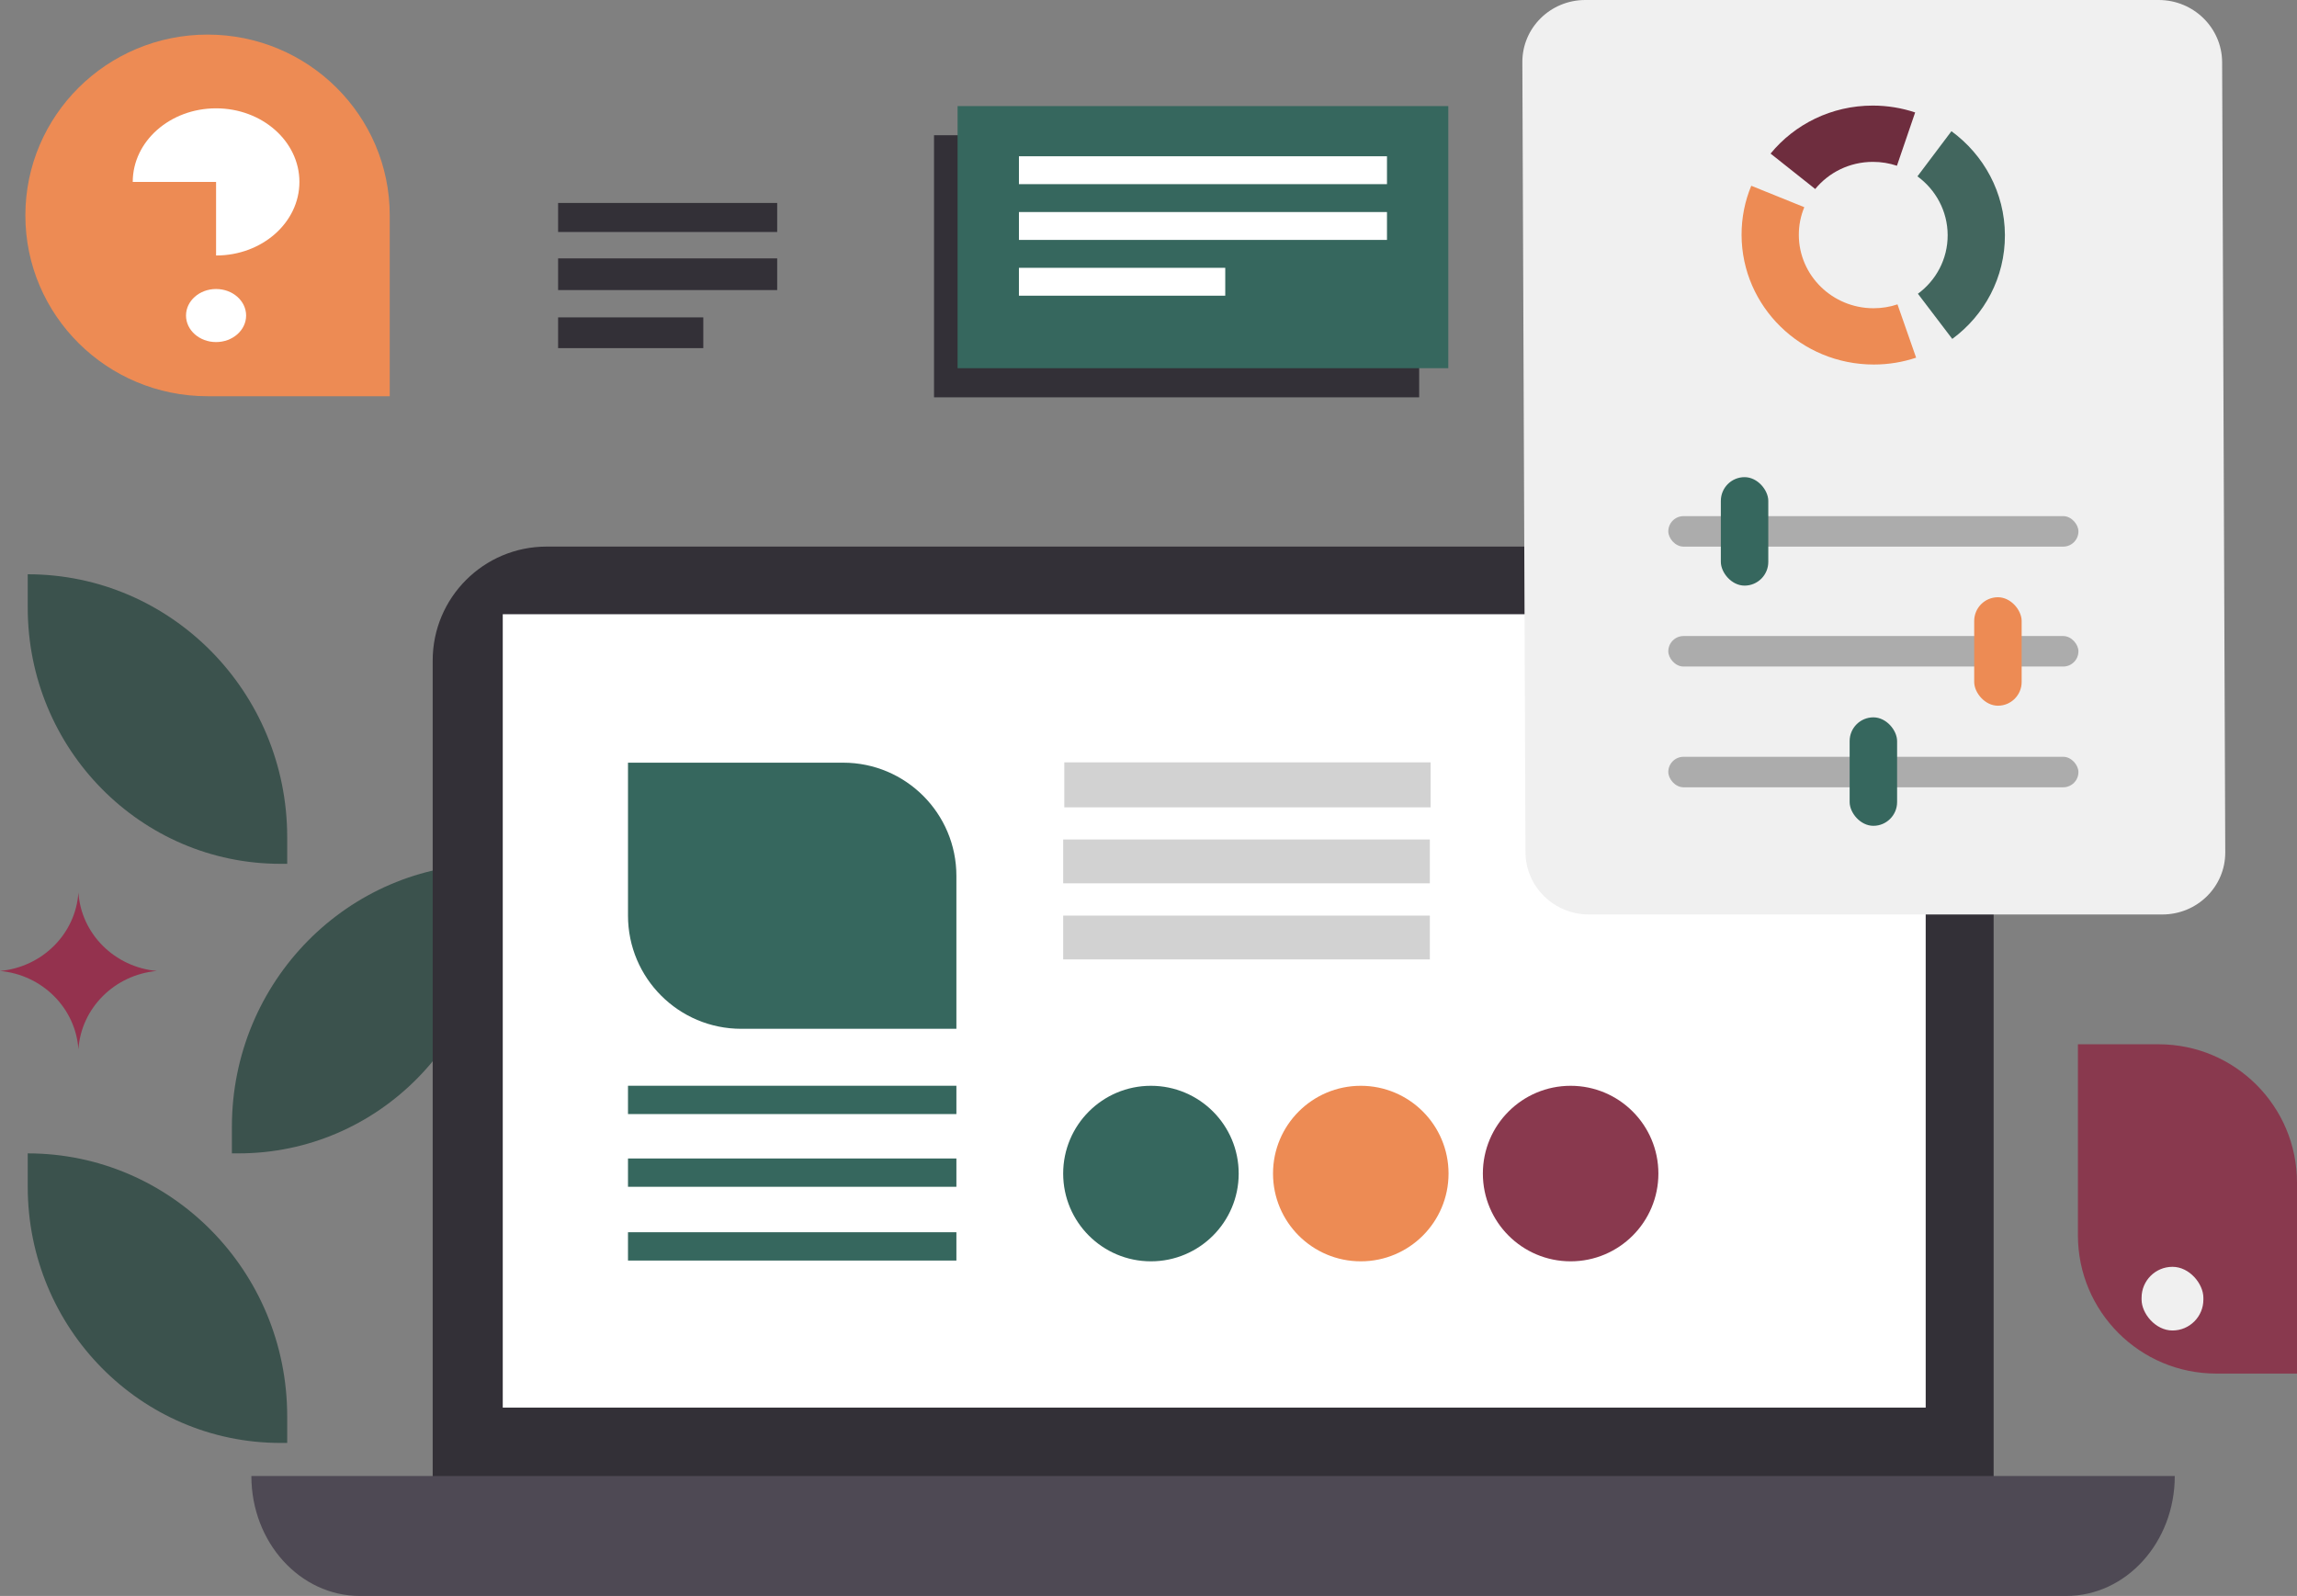 <?xml version="1.0" encoding="UTF-8"?> <svg xmlns="http://www.w3.org/2000/svg" width="996" height="692" viewBox="0 0 996 692" fill="none"><rect x="0" y="0" width="996" height="692" fill="#808080" stroke="none"/> <path d="M12.024 263.474C12.024 324.82 61.097 374.551 121.634 374.551H124.531V363.014C124.531 300.046 74.16 249 12.024 249V263.474Z" fill="#3B524D"></path> <path d="M12.024 514.576C12.024 575.922 61.097 625.653 121.634 625.653H124.531V614.116C124.531 551.148 74.16 500.102 12.024 500.102V514.576Z" fill="#3B524D"></path> <path d="M213.062 389.021C213.062 450.367 163.989 500.098 103.452 500.098H100.555V488.562C100.555 425.593 150.927 374.547 213.062 374.547V389.021Z" fill="#3B524D"></path> <path d="M33.999 455C35.202 437.067 49.695 422.662 68 421.001C49.695 419.338 35.202 404.933 33.999 387C32.798 404.933 18.305 419.338 -1.53054e-06 421.001C18.305 422.662 32.798 437.067 33.999 455Z" fill="#94324E"></path> <rect x="242" y="137.617" width="62.952" height="13.331" fill="#333037"></rect> <rect x="242" y="112.039" width="95" height="13.735" fill="#333037"></rect> <rect x="242" y="88" width="95" height="12.59" fill="#333037"></rect> <path d="M169 171.803H90C46.37 171.803 11 136.701 11 93.401C11 50.102 46.37 15 90 15C133.63 15 169 50.102 169 93.401V171.803Z" fill="#ED8B54"></path> <path d="M106.719 136.816C106.719 143.17 100.885 148.32 93.689 148.32C86.492 148.32 80.659 143.17 80.659 136.816C80.659 130.462 86.492 125.312 93.689 125.312C100.885 125.312 106.719 130.462 106.719 136.816Z" fill="white"></path> <path fill-rule="evenodd" clip-rule="evenodd" d="M93.694 110.781C113.65 110.781 129.828 96.499 129.828 78.877C129.828 61.27 113.637 46.973 93.694 46.973C73.737 46.973 57.56 61.26 57.56 78.877H93.694V110.781Z" fill="white"></path> <path d="M187.617 286.405C187.617 259.121 209.738 237 237.022 237H815.052C842.339 237 864.457 259.121 864.457 286.405V642.116H187.617V286.405Z" fill="#333037"></path> <path d="M835 266.328H218V610.328H835V266.328Z" fill="white"></path> <path d="M461.492 330.554V350.062H620.318V330.554H461.492Z" fill="#D2D2D2"></path> <path d="M461 364V383H620V364H461Z" fill="#D2D2D2"></path> <path d="M461 397V416H620V397H461Z" fill="#D2D2D2"></path> <path fill-rule="evenodd" clip-rule="evenodd" d="M943 640H109C109 668.731 130.077 692 156.077 692C302.59 692 749.41 692 895.923 692C921.922 692 943 668.731 943 640Z" fill="#4E4954"></path> <path d="M719.094 508.852C719.094 529.87 702.058 546.906 681.039 546.906C660.021 546.906 642.985 529.87 642.985 508.852C642.985 487.834 660.021 470.798 681.039 470.798C702.058 470.798 719.094 487.834 719.094 508.852Z" fill="#89394E"></path> <path d="M537.109 508.852C537.109 529.87 520.073 546.906 499.055 546.906C478.037 546.906 461.001 529.87 461.001 508.852C461.001 487.834 478.037 470.798 499.055 470.798C520.073 470.798 537.109 487.834 537.109 508.852Z" fill="#36675E"></path> <path d="M628.102 508.852C628.102 529.87 611.066 546.906 590.047 546.906C569.029 546.906 551.993 529.87 551.993 508.852C551.993 487.834 569.029 470.798 590.047 470.798C611.066 470.798 628.102 487.834 628.102 508.852Z" fill="#ED8B54"></path> <path d="M272.305 330.695H365.599C392.716 330.695 414.701 352.678 414.701 379.798V446.086H321.407C294.288 446.086 272.305 424.103 272.305 396.983V330.695Z" fill="#36675E"></path> <path d="M414.701 470.781H272.305V483.057H414.701V470.781Z" fill="#36675E"></path> <path d="M414.701 502.312H272.305V514.588H414.701V502.312Z" fill="#36675E"></path> <path d="M414.701 534.297H272.305V546.572H414.701V534.297Z" fill="#36675E"></path> <path fill-rule="evenodd" clip-rule="evenodd" d="M963.533 26.98C963.474 12.085 951.161 -2.15295e-06 936.031 -2.04107e-06C878.369 -1.6147e-06 745.057 -6.28945e-07 687.395 -2.02568e-07C672.265 -9.0691e-08 660.048 12.085 660.107 26.98C660.394 99.348 661.18 297.181 661.467 369.548C661.526 384.443 673.839 396.514 688.969 396.514C746.631 396.514 879.943 396.514 937.605 396.514C952.735 396.514 964.952 384.443 964.893 369.548C964.606 297.181 963.82 99.348 963.533 26.98Z" fill="#F0F0F0"></path> <path fill-rule="evenodd" clip-rule="evenodd" d="M755.163 101.925C755.133 94.355 756.629 87.135 759.365 80.547L782.361 89.841C780.812 93.565 779.969 97.647 779.986 101.925C780.056 119.447 794.559 133.652 812.38 133.652C816.015 133.652 819.509 133.061 822.764 131.972L830.849 155.085C825.089 157.013 818.909 158.058 812.477 158.058C780.946 158.058 755.286 132.926 755.163 101.925Z" fill="#ED8B54"></path> <path d="M831.421 76.463C839.337 82.248 844.483 91.495 844.524 101.917C844.565 112.339 839.493 121.588 831.624 127.372L846.522 146.952C860.443 136.718 869.422 120.356 869.349 101.917C869.276 83.478 860.167 67.116 846.164 56.883L831.421 76.463Z" fill="#42665E"></path> <path fill-rule="evenodd" clip-rule="evenodd" d="M830.428 48.754C824.652 46.826 818.464 45.781 812.032 45.781C794.115 45.781 778.156 53.896 767.739 66.594L787.094 81.952C792.982 74.774 802.001 70.186 812.129 70.186C815.764 70.186 819.262 70.776 822.526 71.867L830.428 48.754Z" fill="#6E2D3E"></path> <rect x="723.391" y="223.789" width="177.835" height="13.227" rx="6.614" fill="#ACACAC"></rect> <rect x="746.172" y="206.891" width="20.576" height="47.031" rx="10.288" fill="#36675E"></rect> <rect x="723.391" y="275.781" width="177.835" height="13.227" rx="6.614" fill="#ACACAC"></rect> <rect x="856.031" y="258.961" width="20.576" height="47.031" rx="10.288" fill="#ED8B54"></rect> <rect x="723.391" y="328.141" width="177.835" height="13.227" rx="6.614" fill="#ACACAC"></rect> <rect x="802.023" y="311.039" width="20.576" height="47.031" rx="10.288" fill="#36675E"></rect> <path d="M405.002 58.633H615.367V172.278H405.002V58.633Z" fill="#333037"></path> <path d="M415.217 46H628V159.645H415.217V46Z" fill="#36675E"></path> <path d="M441.819 67.758H601.406V79.848H441.819V67.758Z" fill="white"></path> <path d="M441.819 91.938H601.406V104.027H441.819V91.938Z" fill="white"></path> <path d="M441.816 116.125H531.281V128.215H441.816V116.125Z" fill="white"></path> <path d="M901 452.797H936C969.137 452.797 996 479.66 996 512.797V595.577H961C927.863 595.577 901 568.714 901 535.577V452.797Z" fill="#89394E"></path> <rect x="928.609" y="549.289" width="26.795" height="27.607" rx="13.397" fill="#F0F0F0"></rect> </svg> 